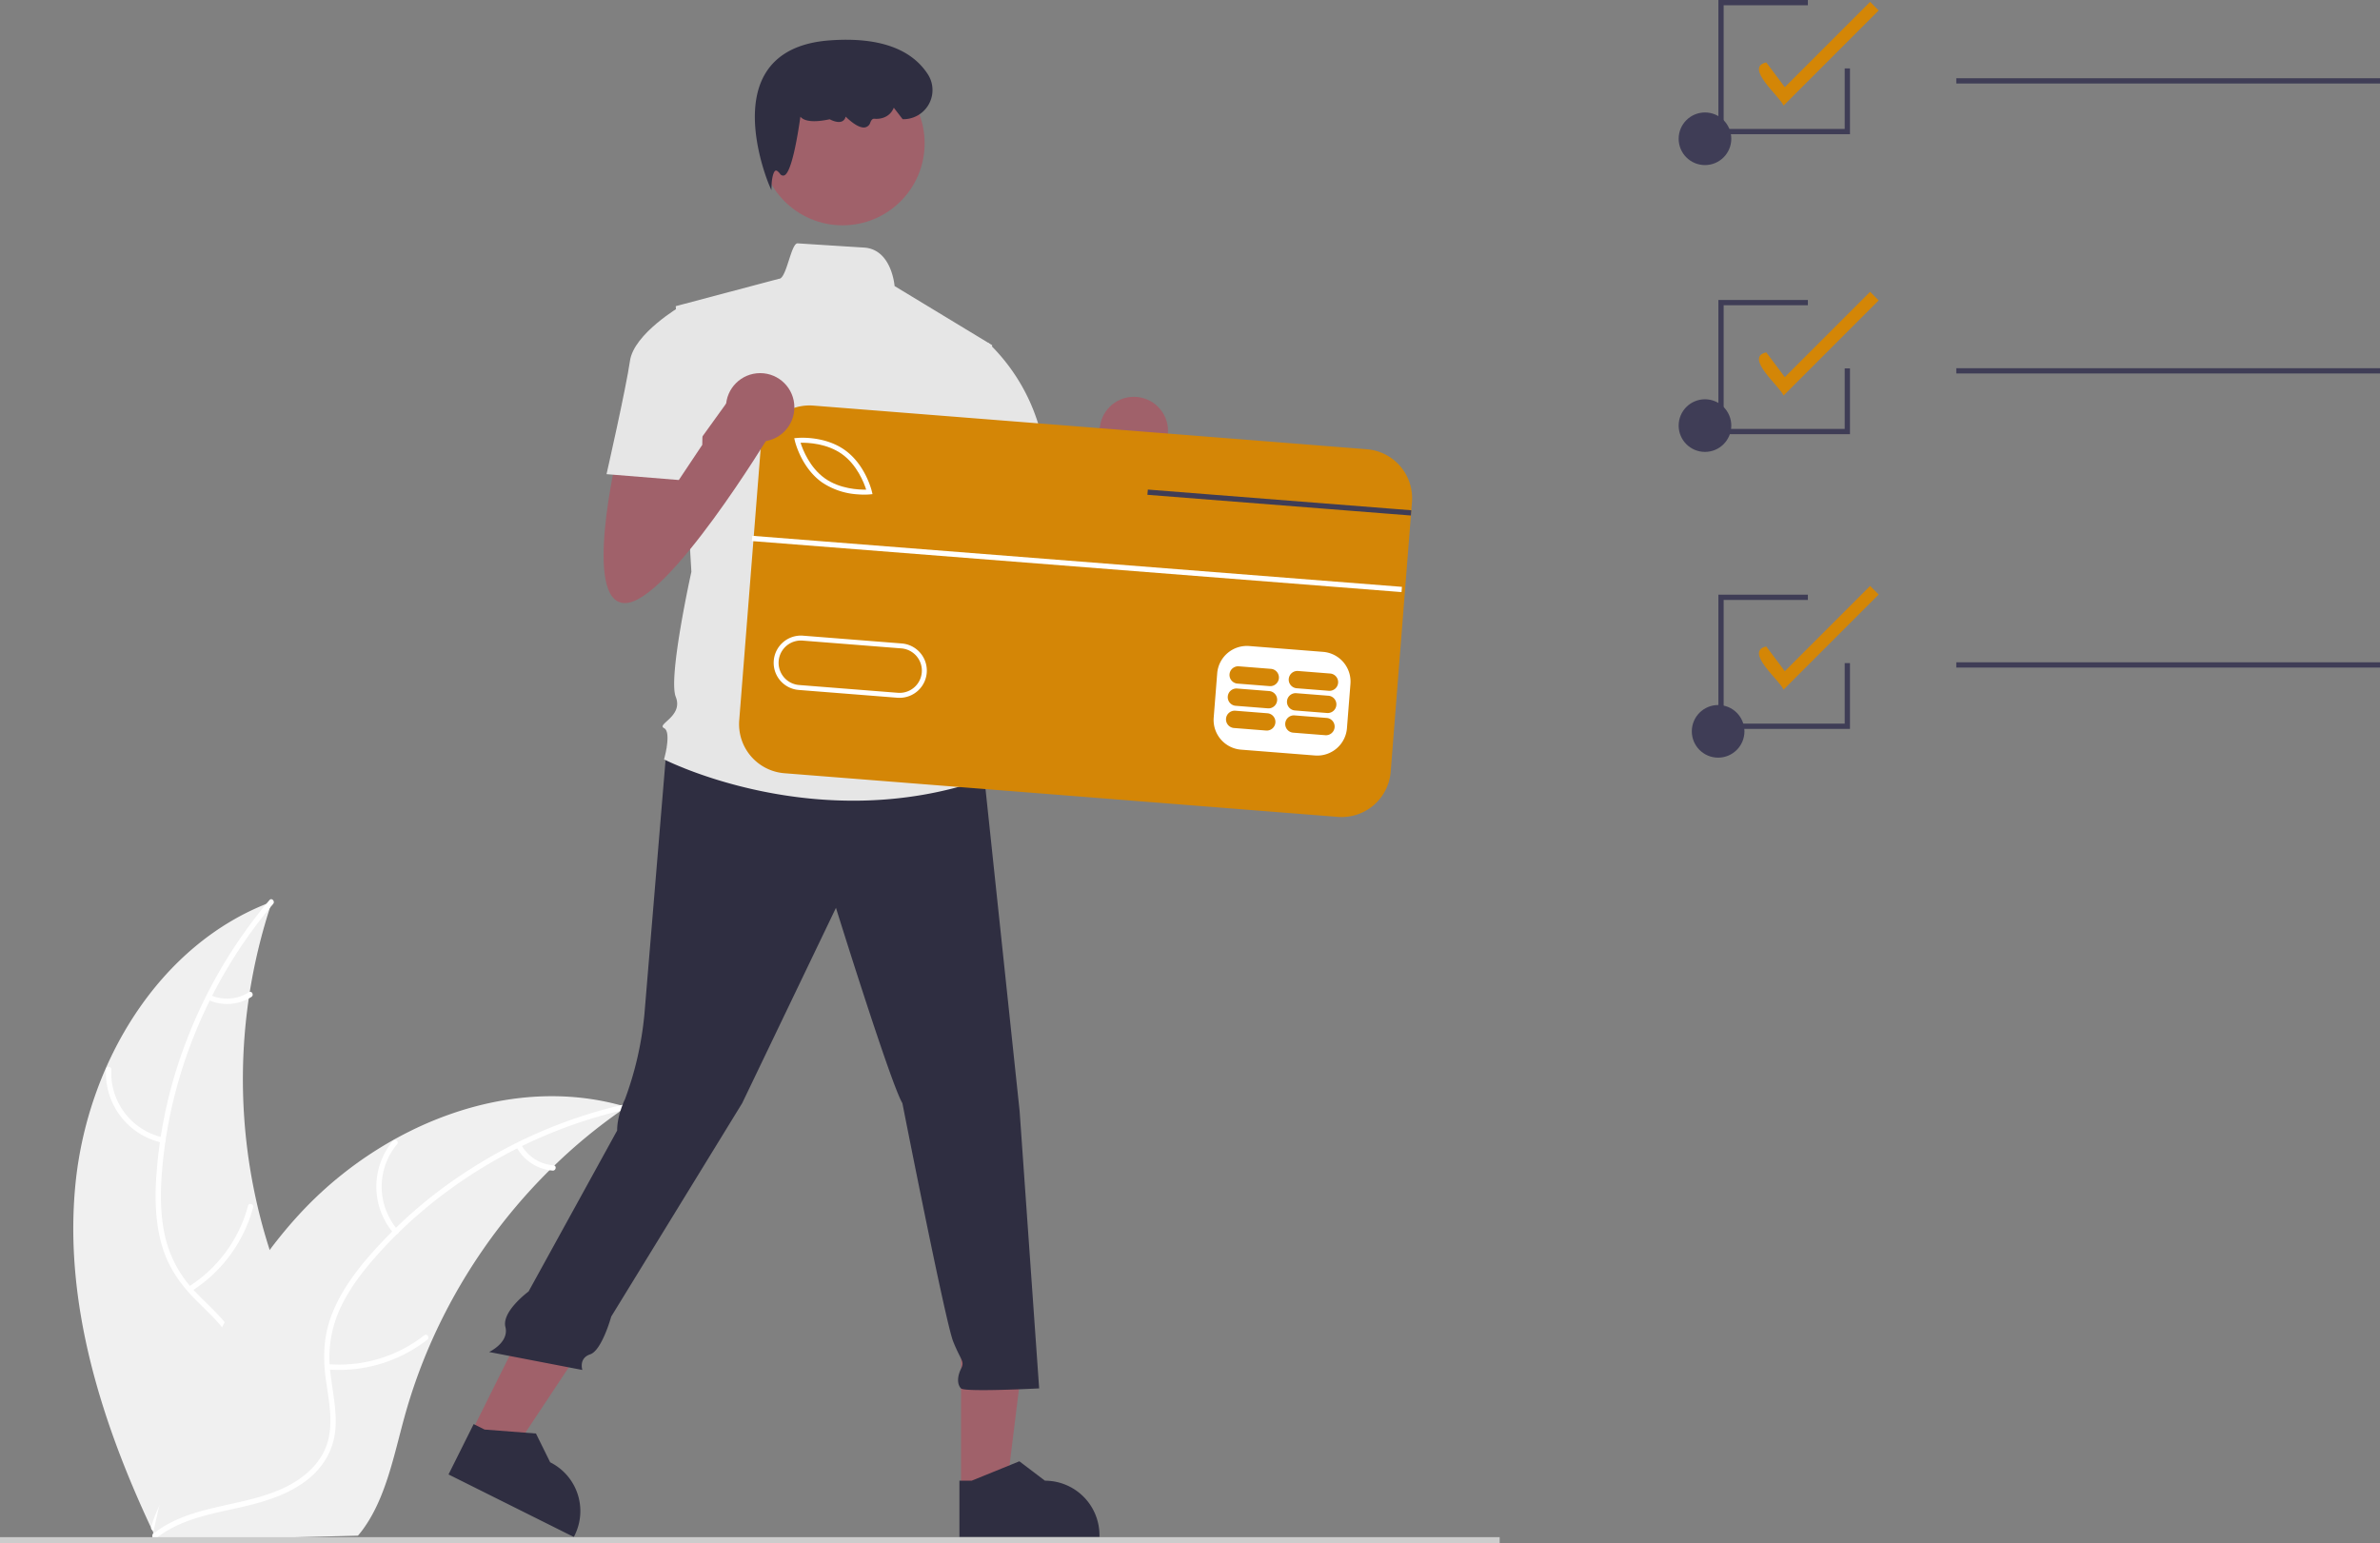 <svg xmlns="http://www.w3.org/2000/svg" data-name="Layer 1" width="904.362" height="586.406" viewBox="0 0 904.362 586.406" xmlns:xlink="http://www.w3.org/1999/xlink"><rect x="0" y="0" width="904.362" height="586.406" fill="#808080" stroke="none"/><path d="M176.481,606.861c4.482-45.747,31.57-91.412,74.671-107.385a211.783,211.783,0,0,0,3.8,145.354c7.154,17.901,16.974,37.067,11.164,55.449-3.615,11.437-12.957,20.359-23.51,26.061-10.554,5.702-22.356,8.596-34.01,11.434l-2.257,1.968C186.637,698.212,172,652.608,176.481,606.861Z" transform="translate(-147.819 -156.797)" fill="#f0f0f0"/><path d="M251.607,500.327c-24.335,28.724-39.652,65.407-42.33,103.015-.579,8.131-.459,16.429,1.523,24.376a44.709,44.709,0,0,0,11.656,20.44c5.154,5.374,11.048,10.274,14.805,16.808,3.961,6.886,4.313,14.819,1.919,22.306-2.928,9.16-8.974,16.722-15.142,23.912-6.849,7.983-14.09,16.165-16.818,26.582-.331,1.262-2.27.675-1.94-.585,4.747-18.124,21.942-28.797,29.847-45.215,3.689-7.661,5.091-16.481,1.24-24.366-3.367-6.895-9.441-11.954-14.706-17.35-5.529-5.666-9.818-11.929-12.142-19.561-2.378-7.807-2.823-16.118-2.454-24.228a175.619,175.619,0,0,1,11.431-53.685,184.227,184.227,0,0,1,31.732-53.932c.841-.992,2.215.498,1.38,1.484Z" transform="translate(-147.819 -156.797)" fill="#fff"/><path d="M209.502,591.072a27.158,27.158,0,0,1-21.407-27.901,1.014,1.014,0,0,1,2.026.048,25.148,25.148,0,0,0,19.966,25.913c1.276.268.684,2.206-.585,1.94Z" transform="translate(-147.819 -156.797)" fill="#fff"/><path d="M219.483,645.778a52.346,52.346,0,0,0,22.582-30.746c.335-1.261,2.274-.675,1.94.585a54.447,54.447,0,0,1-23.563,31.946c-1.106.695-2.058-1.093-.958-1.785Z" transform="translate(-147.819 -156.797)" fill="#fff"/><path d="M227.849,534.99a15.373,15.373,0,0,0,14.544-1.119c1.096-.709,2.047,1.081.958,1.785a17.227,17.227,0,0,1-16.087,1.274,1.047,1.047,0,0,1-.677-1.262,1.018,1.018,0,0,1,1.262-.677Z" transform="translate(-147.819 -156.797)" fill="#fff"/><path d="M385.833,577.466c-.672.462-1.344.924-2.016,1.404a202.453,202.453,0,0,0-25.35,20.878c-.618.581-1.235,1.178-1.835,1.775a213.431,213.431,0,0,0-44.683,64.638,207.267,207.267,0,0,0-10.584,29.66c-3.826,14.005-6.859,29.495-14.853,41.077a35.558,35.558,0,0,1-2.68,3.491L208.915,742.342c-.172-.081-.345-.145-.519-.226l-2.988.215c.106-.533.228-1.083.335-1.616.06-.309.138-.619.198-.929.046-.206.092-.413.121-.602.015-.069.031-.138.046-.189.029-.189.077-.361.106-.533q1.008-4.619,2.085-9.239c-0-.017-0-.017.016-.035,5.529-23.457,13.065-46.658,23.884-67.978.326-.641.65-1.3,1.01-1.942A197.78,197.78,0,0,1,250.266,631.867a174.848,174.848,0,0,1,11.293-13.618,145.397,145.397,0,0,1,35.662-28.193c26.5-14.887,57.465-21.134,86.407-13.216C384.368,577.042,385.092,577.245,385.833,577.466Z" transform="translate(-147.819 -156.797)" fill="#f0f0f0"/><path d="M385.689,578.421c-36.724,8.283-71.04,28.351-95.82,56.766-5.357,6.143-10.258,12.841-13.461,20.38a44.709,44.709,0,0,0-2.999,23.338c.879,7.394,2.635,14.855,1.702,22.334-.984,7.883-5.478,14.429-11.897,18.966-7.853,5.551-17.233,7.949-26.487,9.976-10.275,2.25-20.983,4.424-29.433,11.099-1.024.809-2.219-.827-1.197-1.635,14.702-11.613,34.857-9.782,51.054-18.132,7.558-3.896,13.987-10.094,15.66-18.708,1.463-7.533-.341-15.229-1.296-22.707-1.003-7.853-.657-15.436,2.083-22.929,2.802-7.665,7.45-14.569,12.627-20.822a175.619,175.619,0,0,1,41.449-35.983A184.227,184.227,0,0,1,385.481,576.405c1.269-.286,1.468,1.731.208,2.015Z" transform="translate(-147.819 -156.797)" fill="#fff"/><path d="M297.436,625.526a27.158,27.158,0,0,1-.294-35.166c.839-.998,2.429.259,1.588,1.258a25.148,25.148,0,0,0,.341,32.711c.857.982-.783,2.173-1.635,1.197Z" transform="translate(-147.819 -156.797)" fill="#fff"/><path d="M272.469,675.215a52.346,52.346,0,0,0,36.542-10.953c1.027-.805,2.222.831,1.197,1.635a54.447,54.447,0,0,1-38.048,11.321c-1.301-.11-.985-2.112.31-2.002Z" transform="translate(-147.819 -156.797)" fill="#fff"/><path d="M345.851,591.793a15.373,15.373,0,0,0,12.286,7.863c1.302.094.984,2.095-.31,2.002a17.227,17.227,0,0,1-13.611-8.669,1.047,1.047,0,0,1,.219-1.416,1.018,1.018,0,0,1,1.416.219Z" transform="translate(-147.819 -156.797)" fill="#fff"/><path d="M825.522,196.935c-1.119-3.303-15.145-14.53-6.55-16.417l7.049,9.399,32.407-32.406,3.259,3.259Z" transform="translate(-147.819 -156.797)" fill="#d48606"/><path d="M825.522,307.129c-1.119-3.303-15.145-14.53-6.55-16.417l7.049,9.399,32.407-32.406,3.259,3.259Z" transform="translate(-147.819 -156.797)" fill="#d48606"/><path d="M825.522,418.897c-1.119-3.303-15.145-14.53-6.55-16.417l7.049,9.399,32.407-32.406,3.259,3.259Z" transform="translate(-147.819 -156.797)" fill="#d48606"/><circle cx="647.862" cy="161.738" r="10" fill="#3f3d56"/><circle cx="647.862" cy="52.738" r="10" fill="#3f3d56"/><rect x="743.362" y="29.738" width="161" height="2" fill="#3f3d56"/><circle cx="652.862" cy="277.932" r="10" fill="#3f3d56"/><rect x="743.362" y="139.932" width="161" height="2" fill="#3f3d56"/><rect x="743.362" y="251.7" width="161" height="2" fill="#3f3d56"/><polygon points="702.96 277 652.96 277 652.96 226 686.96 226 686.96 228 654.96 228 654.96 275 700.96 275 700.96 252 702.96 252 702.96 277" fill="#3f3d56"/><polygon points="702.96 165 652.96 165 652.96 114 686.96 114 686.96 116 654.96 116 654.96 163 700.96 163 700.96 140 702.96 140 702.96 165" fill="#3f3d56"/><polygon points="702.96 51 652.96 51 652.96 0 686.96 0 686.96 2 654.96 2 654.96 49 700.96 49 700.96 26 702.96 26 702.96 51" fill="#3f3d56"/><path d="M524.324,338.569s-13.363,56.421,2.97,56.421S582.23,331.145,582.23,331.145L568.867,314.813l-23.985,33.3-1.256-16.967Z" transform="translate(-147.819 -156.797)" fill="#a0616a"/><circle cx="430.85" cy="163.801" r="13" fill="#a0616a"/><polygon points="365.175 566.048 382.478 566.047 390.711 499.301 365.171 499.302 365.175 566.048" fill="#a0616a"/><path d="M512.384,740.897l53.213-.002v-.673a20.713,20.713,0,0,0-20.712-20.712H544.884l-9.72-7.374-18.135,7.375-4.645 0Z" transform="translate(-147.819 -156.797)" fill="#2f2e41"/><polygon points="179.038 544.459 194.521 552.185 231.693 496.14 208.841 484.736 179.038 544.459" fill="#a0616a"/><path d="M318.25,717.136l47.613,23.761.301-.602a20.713,20.713,0,0,0-9.283-27.781l-.001-.001-5.404-10.939-19.52-1.5-4.156-2.074Z" transform="translate(-147.819 -156.797)" fill="#2f2e41"/><rect y="584.165" width="569.85" height="2.241" fill="#ccc"/><path d="M401.117,440.925s-6.915,83.148-8.4,100.966a126.71,126.71,0,0,1-7.424,32.665s-2.97,5.939-2.97,11.878l-33.655,61.164s-10.284,7.559-8.8,13.498-6.2,9.502-6.2,9.502l35.442,6.831s-1.485-4.454,2.97-5.939,8-14.363,8-14.363l49.756-81.086L465.471,501.802s20.787,66.815,25.241,74.238c0,0,16.332,83.147,19.302,90.571s4.454,7.424,2.97,10.393-1.485,5.939,0,7.424,29.695,0,29.695,0l-7.424-105.419L521.892,452.805l-68.299-20.787Z" transform="translate(-147.819 -156.797)" fill="#2f2e41"/><circle cx="320.167" cy="54.452" r="31.18" fill="#a0616a"/><path d="M524.862,287.995l-37.118-22.489s-1.029-13.965-11.605-14.622c-5.31-.33-13.277-.834-25.235-1.605-2.527-.163-4.232,13.662-7.128,13.475l-39.181,10.393,5.939,100.964s-8.909,40.089-5.939,47.513-7.424,10.393-4.454,11.878,0,11.878,0,11.878,57.906,29.695,121.751,7.424l-5.939-19.302a15.58,15.58,0,0,0-2.97-14.848s5.939-8.909-1.485-16.332c0,0,2.97-13.363-4.454-19.302l-1.485-20.787,4.454-10.393Z" transform="translate(-147.819 -156.797)" fill="#e6e6e6"/><path d="M440.93,229.061l-.872-2.024c-.112-.262-11.139-26.329-1.365-42.408,4.524-7.444,12.751-11.646,24.452-12.49,18.307-1.324,30.837,3.019,37.251,12.898a11.075,11.075,0,0,1-9.335,17.061h-.246l-3.364-4.368-.196.425c-1.218,2.635-4.015,4.077-7.291,3.761-.557-.04-1.051.441-1.447,1.47a2.615,2.615,0,0,1-1.958,1.814c-2.42.471-5.871-2.578-7.415-4.097a2.478,2.478,0,0,1-1.155,1.701c-1.627.939-4.16-.288-4.887-.678-5.792,1.23-9.541.901-11.146-.977-1.089,7.704-3.426,21.57-6.228,22.338a1.401,1.401,0,0,1-1.529-.668c-.675-.876-1.278-1.312-1.654-1.19-.912.29-1.45,3.292-1.527,5.229Z" transform="translate(-147.819 -156.797)" fill="#2f2e41"/><path d="M508.529,289.48l14.811-2.406a72.314,72.314,0,0,1,20.823,38.041c4.454,23.756,5.939,28.211,5.939,28.211l-35.634,8.909-19.302-37.119Z" transform="translate(-147.819 -156.797)" fill="#e6e6e6"/><rect x="496.825" y="270.454" width="116.395" height="234.311" transform="translate(-22.853 753.635) rotate(-85.49)" fill="#fff"/><path d="M467.762,329.37c-5.716-4.082-12.974-4.377-15.746-4.319.846,2.64,3.474,9.412,9.191,13.496,5.73,4.092,12.979,4.379,15.747,4.321C476.108,340.229,473.479,333.455,467.762,329.37Z" transform="translate(-147.819 -156.797)" fill="#d48606"/><path d="M490.313,403.204l-37.507-2.959a8.465,8.465,0,1,0-1.331,16.878h0l37.507,2.959a8.465,8.465,0,0,0,1.331-16.878Z" transform="translate(-147.819 -156.797)" fill="#d48606"/><path d="M667.183,327.527l-210.29-16.59a18.683,18.683,0,0,0-20.092,17.159L428.714,430.547a18.693,18.693,0,0,0,17.162,20.101l210.29,16.59a18.683,18.683,0,0,0,20.092-17.159l7.686-97.375.155-1.989.245-3.096A18.683,18.683,0,0,0,667.183,327.527Zm-6.21,89.138-1.332,16.879a11.315,11.315,0,0,1-12.142,10.361l-28.133-2.217A11.315,11.315,0,0,1,609.005,429.546l1.333-16.879A11.319,11.319,0,0,1,622.479,402.307l28.124,2.219A11.329,11.329,0,0,1,660.973,416.665ZM441.84,407.864a10.346,10.346,0,0,1,11.114-9.491l37.506,2.961a10.342,10.342,0,1,1-1.609,20.622l-.019.005-37.506-2.961A10.334,10.334,0,0,1,441.84,407.864Zm8.029-83.482-.256-1.049,1.079-.099c.422-.045,10.399-.941,18.165,4.607,7.766,5.548,10.148,15.281,10.251,15.688l.247,1.052-1.076.109a28.423,28.423,0,0,1-4.589-.03,27.137,27.137,0,0,1-13.578-4.586C452.344,334.525,449.963,324.792,449.869,324.382Z" transform="translate(-147.819 -156.797)" fill="#d48606"/><path d="M629.423,427.859l-12.19-.962a3.292,3.292,0,0,0-.518,6.564l12.19.962a3.292,3.292,0,0,0,.518-6.564Z" transform="translate(-147.819 -156.797)" fill="#d48606"/><path d="M651.927,429.634l-12.19-.962a3.292,3.292,0,0,0-.518,6.564l12.19.962a3.292,3.292,0,0,0,.518-6.564Z" transform="translate(-147.819 -156.797)" fill="#d48606"/><path d="M630.088,419.42l-12.19-.962a3.292,3.292,0,0,0-.518,6.564l12.19.962a3.292,3.292,0,0,0,.518-6.564Z" transform="translate(-147.819 -156.797)" fill="#d48606"/><path d="M652.592,421.195l-12.19-.962a3.292,3.292,0,0,0-.518,6.564l12.19.962a3.292,3.292,0,0,0,.518-6.564Z" transform="translate(-147.819 -156.797)" fill="#d48606"/><path d="M630.754,410.981l-12.19-.962a3.292,3.292,0,0,0-.518,6.564l12.19.962a3.292,3.292,0,0,0,.518-6.564Z" transform="translate(-147.819 -156.797)" fill="#d48606"/><path d="M653.258,412.756l-12.19-.962a3.292,3.292,0,0,0-.518,6.564l12.19.962a3.292,3.292,0,0,0,.518-6.564Z" transform="translate(-147.819 -156.797)" fill="#d48606"/><rect x="556.023" y="247.309" width="2.001" height="247.613" transform="translate(-4.394 740.567) rotate(-85.508)" fill="#fff"/><polygon points="536.278 193.917 536.123 195.907 527.532 195.233 435.999 188.043 436.164 186.051 527.687 193.243 536.278 193.917" fill="#3f3d56"/><path d="M382.324,329.569s-13.363,56.421,2.97,56.421S440.23,322.145,440.23,322.145L426.867,305.813l-23.985,33.3-1.256-16.967Z" transform="translate(-147.819 -156.797)" fill="#a0616a"/><circle cx="288.85" cy="154.801" r="13" fill="#a0616a"/><path d="M415.412,282.056l-8.909-8.909s-17.817,10.393-19.302,20.787-8.909,43.058-8.909,43.058l27.468,2.227,8.909-13.363Z" transform="translate(-147.819 -156.797)" fill="#e6e6e6"/></svg>